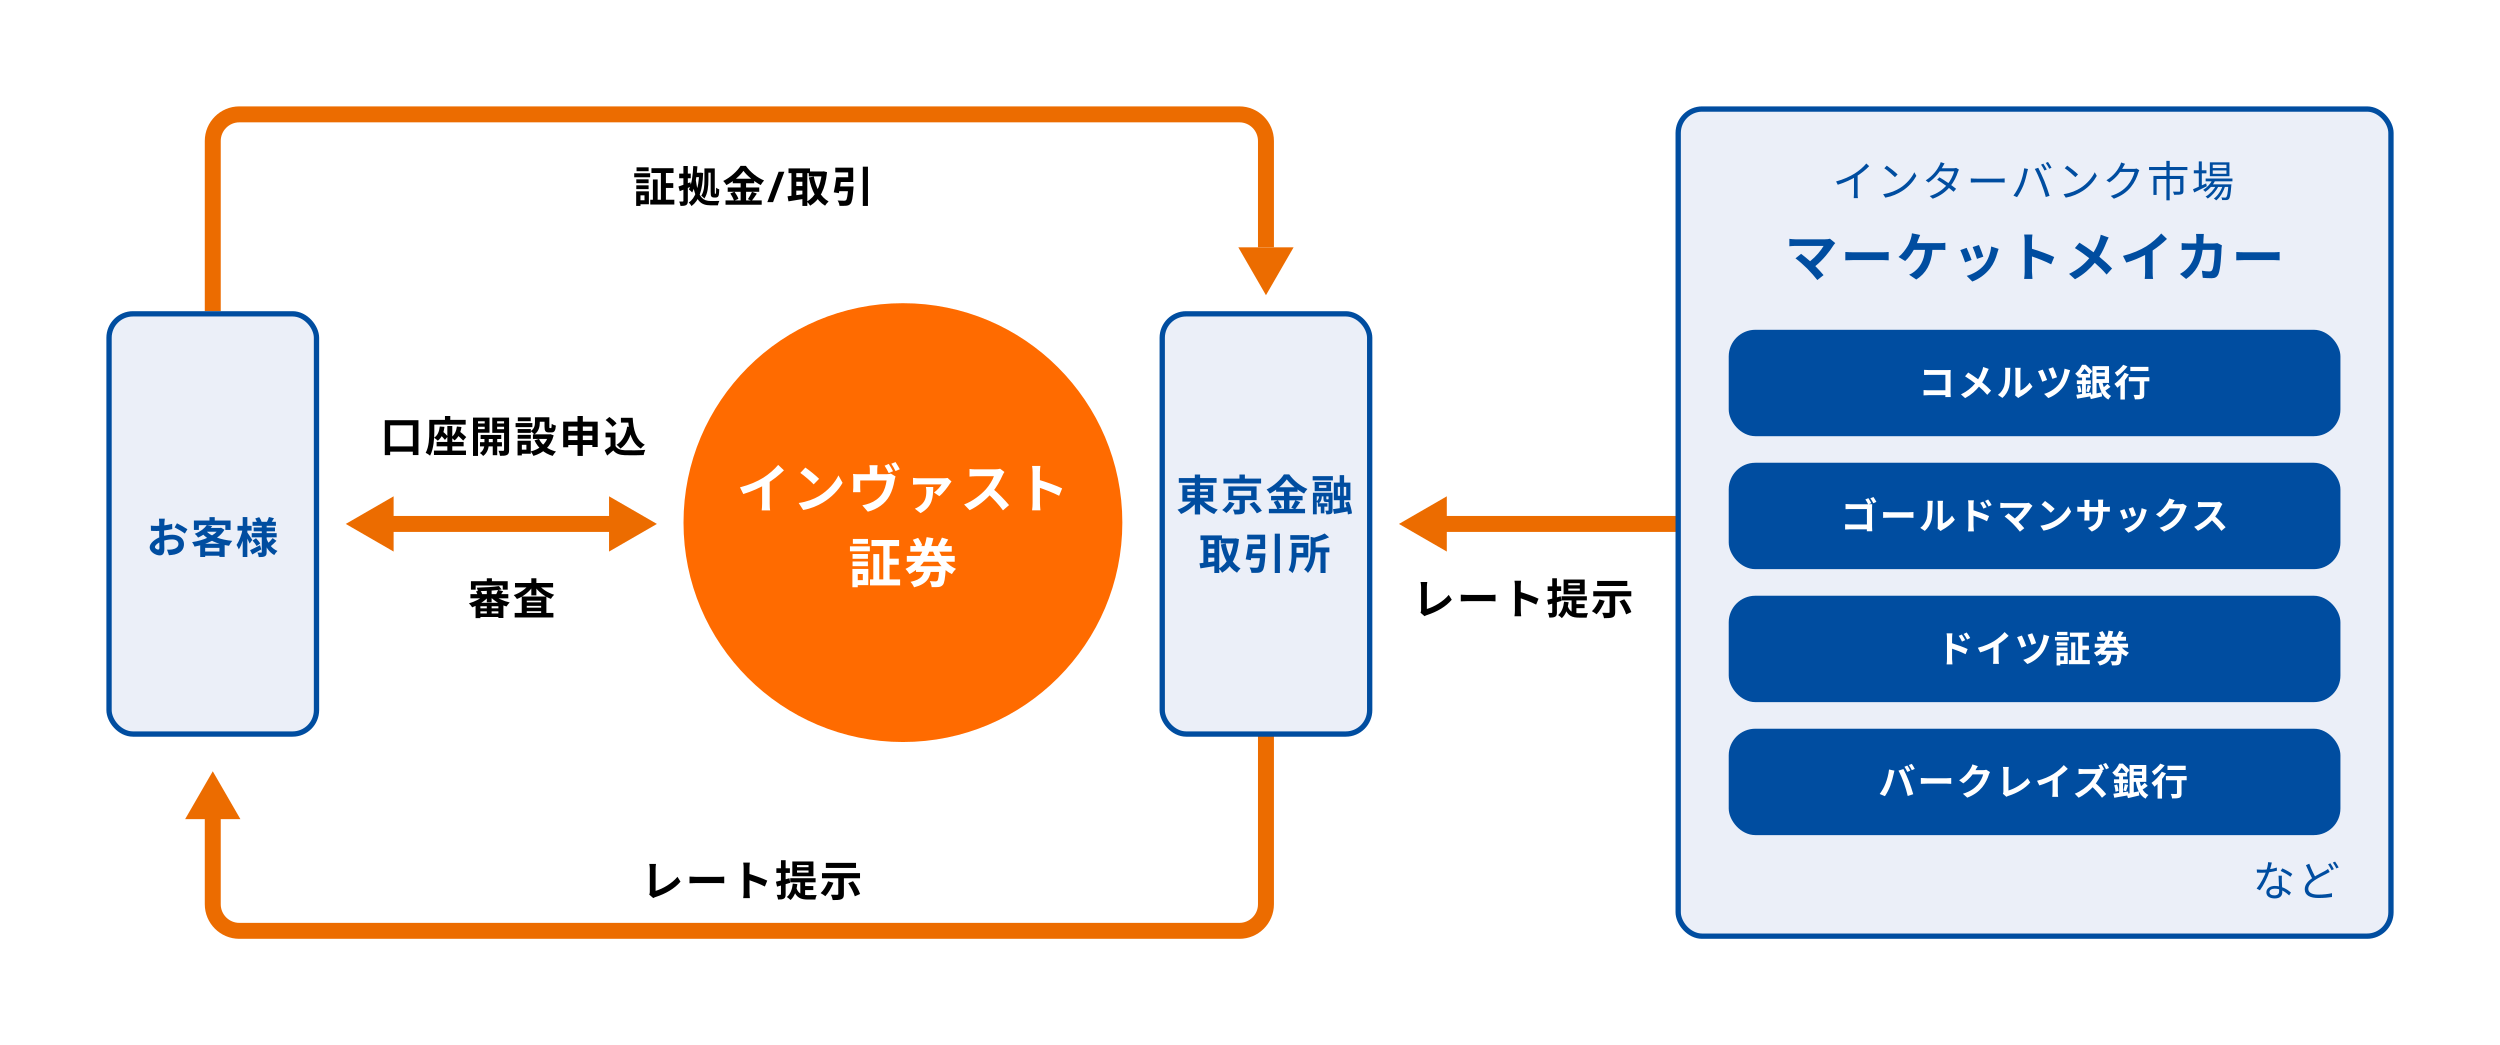 <svg width="940" height="393" viewBox="0 0 940 393" fill="none" xmlns="http://www.w3.org/2000/svg">
<rect width="940" height="393" fill="white"/>
<path d="M476 93L476 53C476 47.477 471.523 43 466 43L90 43C84.477 43 80 47.477 80 53L80 117" stroke="#EC6C00" stroke-width="6"/>
<path d="M80 300L80 340C80 345.523 84.477 350 90 350L466 350C471.523 350 476 345.523 476 340L476 276" stroke="#EC6C00" stroke-width="6"/>
<path d="M543 197H633.5" stroke="#EC6C00" stroke-width="6"/>
<path d="M143 197H233.5" stroke="#EC6C00" stroke-width="6"/>
<path d="M534.12 230.376L535.624 231.688C536.008 231.432 536.36 231.32 536.568 231.256C540.344 230.024 543.672 228.104 545.864 225.496L544.728 223.672C542.68 226.184 539.112 228.232 536.504 228.968C536.504 227.752 536.504 222.424 536.504 220.648C536.504 220.04 536.568 219.448 536.648 218.84H534.136C534.232 219.288 534.328 220.056 534.328 220.648C534.328 222.44 534.328 228.12 534.328 229.336C534.328 229.704 534.296 229.976 534.12 230.376ZM549.256 223.592V226.12C549.864 226.072 550.936 226.024 551.832 226.024C553.72 226.024 558.984 226.024 560.44 226.024C561.112 226.024 561.928 226.104 562.312 226.12V223.592C561.88 223.624 561.176 223.704 560.424 223.704C559 223.704 553.72 223.704 551.832 223.704C551 223.704 549.848 223.64 549.256 223.592ZM569.608 229.48C569.608 230.104 569.56 231.08 569.448 231.704H571.96C571.88 231.048 571.816 229.928 571.816 229.48C571.816 228.296 571.8 222.04 571.8 220.28C571.8 219.608 571.88 218.92 571.944 218.344H569.448C569.56 218.92 569.608 219.704 569.608 220.28C569.608 221.624 569.608 228.248 569.608 229.48ZM571.336 222.488V224.792C573.08 225.368 575.768 226.392 577.592 227.336L578.488 225.112C576.92 224.344 573.464 223.08 571.336 222.488ZM589.672 221.304H594.008V222.088H589.672V221.304ZM589.672 219.272H594.008V220.072H589.672V219.272ZM587.912 217.912V223.464H595.848V217.912H587.912ZM587.128 224.2V225.752H596.664V224.2H587.128ZM590.92 225.048V230.776L592.728 231.56V225.048H590.92ZM589.448 227.88L588.296 228.264C589.32 231.656 591.176 232.232 593.768 232.232H596.568C596.632 231.736 596.856 230.936 597.096 230.536C596.392 230.568 594.392 230.568 593.848 230.568C591.88 230.568 590.248 230.264 589.448 227.88ZM592.232 227.16V228.664H595.8V227.16H592.232ZM588.088 226.232C587.848 228.424 587.176 230.2 585.848 231.272C586.248 231.528 586.968 232.104 587.256 232.408C588.664 231.112 589.48 229.048 589.816 226.44L588.088 226.232ZM581.752 225.528L582.168 227.384C583.608 226.984 585.416 226.456 587.096 225.944L586.84 224.216C585 224.728 583.064 225.256 581.752 225.528ZM581.912 220.456V222.216H587V220.456H581.912ZM583.64 217.432V230.184C583.64 230.408 583.576 230.472 583.384 230.472C583.192 230.472 582.632 230.472 582.056 230.456C582.28 230.968 582.504 231.752 582.552 232.232C583.576 232.232 584.28 232.168 584.76 231.864C585.256 231.576 585.4 231.08 585.4 230.2V217.432H583.64ZM605.192 223.368V230.136C605.192 230.376 605.096 230.44 604.792 230.44C604.488 230.456 603.352 230.456 602.44 230.408C602.728 230.984 603.032 231.848 603.112 232.44C604.52 232.44 605.576 232.408 606.328 232.12C607.064 231.8 607.304 231.256 607.304 230.184V223.368H605.192ZM601.352 225.384C600.76 227.048 599.704 228.76 598.552 229.816C599.048 230.072 599.928 230.616 600.328 230.968C601.464 229.752 602.648 227.816 603.368 225.912L601.352 225.384ZM608.936 226.072C609.96 227.624 611.048 229.688 611.416 231.016L613.4 230.136C612.968 228.776 611.8 226.808 610.744 225.32L608.936 226.072ZM600.52 218.44V220.344H611.864V218.44H600.52ZM599.064 222.296V224.216H613.368V222.296H599.064Z" fill="black"/>
<path d="M244.12 336.376L245.624 337.688C246.008 337.432 246.36 337.32 246.568 337.256C250.344 336.024 253.672 334.104 255.864 331.496L254.728 329.672C252.68 332.184 249.112 334.232 246.504 334.968C246.504 333.752 246.504 328.424 246.504 326.648C246.504 326.04 246.568 325.448 246.648 324.84H244.136C244.232 325.288 244.328 326.056 244.328 326.648C244.328 328.44 244.328 334.12 244.328 335.336C244.328 335.704 244.296 335.976 244.12 336.376ZM259.256 329.592V332.12C259.864 332.072 260.936 332.024 261.832 332.024C263.72 332.024 268.984 332.024 270.44 332.024C271.112 332.024 271.928 332.104 272.312 332.12V329.592C271.88 329.624 271.176 329.704 270.424 329.704C269 329.704 263.72 329.704 261.832 329.704C261 329.704 259.848 329.64 259.256 329.592ZM279.608 335.48C279.608 336.104 279.56 337.08 279.448 337.704H281.96C281.88 337.048 281.816 335.928 281.816 335.48C281.816 334.296 281.8 328.04 281.8 326.28C281.8 325.608 281.88 324.92 281.944 324.344H279.448C279.56 324.92 279.608 325.704 279.608 326.28C279.608 327.624 279.608 334.248 279.608 335.48ZM281.336 328.488V330.792C283.08 331.368 285.768 332.392 287.592 333.336L288.488 331.112C286.92 330.344 283.464 329.08 281.336 328.488ZM299.672 327.304H304.008V328.088H299.672V327.304ZM299.672 325.272H304.008V326.072H299.672V325.272ZM297.912 323.912V329.464H305.848V323.912H297.912ZM297.128 330.2V331.752H306.664V330.2H297.128ZM300.92 331.048V336.776L302.728 337.56V331.048H300.92ZM299.448 333.88L298.296 334.264C299.32 337.656 301.176 338.232 303.768 338.232H306.568C306.632 337.736 306.856 336.936 307.096 336.536C306.392 336.568 304.392 336.568 303.848 336.568C301.88 336.568 300.248 336.264 299.448 333.88ZM302.232 333.16V334.664H305.8V333.16H302.232ZM298.088 332.232C297.848 334.424 297.176 336.2 295.848 337.272C296.248 337.528 296.968 338.104 297.256 338.408C298.664 337.112 299.48 335.048 299.816 332.44L298.088 332.232ZM291.752 331.528L292.168 333.384C293.608 332.984 295.416 332.456 297.096 331.944L296.84 330.216C295 330.728 293.064 331.256 291.752 331.528ZM291.912 326.456V328.216H297V326.456H291.912ZM293.64 323.432V336.184C293.64 336.408 293.576 336.472 293.384 336.472C293.192 336.472 292.632 336.472 292.056 336.456C292.28 336.968 292.504 337.752 292.552 338.232C293.576 338.232 294.28 338.168 294.76 337.864C295.256 337.576 295.4 337.08 295.4 336.2V323.432H293.64ZM315.192 329.368V336.136C315.192 336.376 315.096 336.44 314.792 336.44C314.488 336.456 313.352 336.456 312.44 336.408C312.728 336.984 313.032 337.848 313.112 338.44C314.52 338.44 315.576 338.408 316.328 338.12C317.064 337.8 317.304 337.256 317.304 336.184V329.368H315.192ZM311.352 331.384C310.76 333.048 309.704 334.76 308.552 335.816C309.048 336.072 309.928 336.616 310.328 336.968C311.464 335.752 312.648 333.816 313.368 331.912L311.352 331.384ZM318.936 332.072C319.96 333.624 321.048 335.688 321.416 337.016L323.4 336.136C322.968 334.776 321.8 332.808 320.744 331.32L318.936 332.072ZM310.52 324.44V326.344H321.864V324.44H310.52ZM309.064 328.296V330.216H323.368V328.296H309.064Z" fill="black"/>
<path d="M244.944 63.232V65.056H253.248V63.232H244.944ZM244.496 75.088V76.896H253.552V75.088H244.496ZM249.6 68.848V70.672H253.152V68.848H249.6ZM248.496 63.984V76.144H250.384V63.984H248.496ZM245.488 67.472V75.904H247.28V67.472H245.488ZM239.248 67.44V68.88H243.872V67.44H239.248ZM239.344 62.912V64.368H243.888V62.912H239.344ZM239.248 69.68V71.12H243.872V69.68H239.248ZM238.464 65.136V66.64H244.448V65.136H238.464ZM240.128 71.936V73.456H242.336V75.296H240.128V76.8H243.984V71.936H240.128ZM239.2 71.936V77.44H240.816V71.936H239.2ZM265.936 63.328V64.928H267.648V63.328H265.936ZM261.184 64.944V66.592H263.472V64.944H261.184ZM260.672 62.416C260.496 65.84 260.128 69.168 259.04 71.248C259.392 71.504 260.016 72.08 260.272 72.368C261.488 69.984 261.984 66.368 262.224 62.544L260.672 62.416ZM264.864 63.328V67.824C264.864 69.616 264.768 71.952 263.68 73.6C264 73.776 264.608 74.336 264.848 74.64C266.128 72.8 266.352 69.888 266.352 67.824V63.328H264.864ZM261.632 67.696L260.352 68C261.296 75.712 263.616 77.2 267.152 77.2H269.92C270.016 76.736 270.24 75.952 270.48 75.552C269.856 75.584 267.792 75.584 267.264 75.584C264.448 75.568 262.448 74.352 261.632 67.696ZM262.88 64.944V65.248C262.672 70.816 261.44 74.576 258.976 76.128C259.328 76.448 259.776 77.056 260.016 77.472C262.864 75.392 264.144 71.648 264.384 65.04L263.424 64.912L263.152 64.944H262.88ZM267.216 63.328V72.096C267.216 73.328 267.28 73.648 267.52 73.92C267.76 74.176 268.112 74.272 268.432 74.272C268.624 74.272 268.864 74.272 269.088 74.272C269.36 74.272 269.648 74.224 269.856 74.048C270.048 73.888 270.192 73.648 270.272 73.28C270.352 72.912 270.4 71.952 270.432 71.2C270.032 71.072 269.552 70.832 269.264 70.576C269.264 71.392 269.248 72.032 269.232 72.336C269.2 72.608 269.168 72.736 269.152 72.8C269.104 72.864 269.056 72.88 269.008 72.88C268.976 72.88 268.928 72.88 268.896 72.88C268.848 72.88 268.8 72.864 268.784 72.8C268.752 72.736 268.752 72.496 268.752 72.112V63.328H267.216ZM255.104 70.144L255.568 71.888C256.864 71.376 258.448 70.752 259.904 70.144L259.552 68.528C257.92 69.136 256.24 69.776 255.104 70.144ZM255.376 65.264V67.024H259.728V65.264H255.376ZM256.96 62.416V75.504C256.96 75.712 256.896 75.776 256.704 75.776C256.528 75.792 255.952 75.792 255.392 75.776C255.6 76.256 255.808 76.992 255.872 77.44C256.864 77.44 257.536 77.376 258 77.104C258.464 76.816 258.624 76.352 258.624 75.52V62.416H256.96ZM279.536 64.24C280.912 66.128 283.584 68.288 286.032 69.584C286.384 68.992 286.832 68.336 287.296 67.856C284.752 66.816 282.176 64.8 280.448 62.368H278.448C277.264 64.304 274.688 66.704 271.936 68.048C272.352 68.448 272.896 69.152 273.136 69.6C275.76 68.208 278.208 66.112 279.536 64.24ZM275.52 67.216V68.896H283.584V67.216H275.52ZM273.616 70.48V72.128H285.472V70.48H273.616ZM272.8 75.344V76.992H286.4V75.344H272.8ZM278.48 67.888V76.16H280.528V67.888H278.48ZM274.608 72.736C275.184 73.584 275.776 74.752 275.984 75.488L277.648 74.768C277.408 74.016 276.768 72.912 276.16 72.096L274.608 72.736ZM282.752 72.112C282.4 72.976 281.728 74.144 281.216 74.896L282.656 75.488C283.216 74.816 283.92 73.776 284.576 72.8L282.752 72.112ZM294.928 64.576L290.672 76H288.512L292.768 64.576H294.928ZM304.113 64.464V66.336H309.569V64.464H304.113ZM296.481 63.312V65.088H304.561V63.312H296.481ZM298.593 66.624V68.336H302.449V66.624H298.593ZM298.593 69.952V71.664H302.449V69.952H298.593ZM309.041 64.464V64.88C308.513 70.16 306.545 74.096 303.361 75.76C303.793 76.128 304.337 76.848 304.625 77.344C308.241 75.136 310.337 71.2 310.961 64.72L309.713 64.416L309.377 64.464H309.041ZM305.985 66.384L304.145 66.736C305.153 71.568 306.865 75.312 310.225 77.344C310.529 76.848 311.121 76.112 311.553 75.744C308.481 74.08 306.769 70.544 305.985 66.384ZM297.585 64.048V74.512H299.409V64.048H297.585ZM301.697 64.048V77.44H303.553V64.048H301.697ZM296.113 73.808L296.465 75.712C298.145 75.456 300.369 75.104 302.449 74.736L302.337 72.992C300.081 73.312 297.697 73.632 296.113 73.808ZM318.945 70.112L318.929 70.384C318.737 73.536 318.481 74.944 318.081 75.28C317.873 75.44 317.681 75.472 317.361 75.472C316.929 75.472 315.905 75.456 314.929 75.376C315.313 75.92 315.601 76.768 315.649 77.392C316.641 77.408 317.617 77.424 318.161 77.36C318.865 77.28 319.313 77.136 319.761 76.64C320.337 76.016 320.625 74.464 320.881 70.928C320.913 70.672 320.929 70.112 320.929 70.112H318.945ZM314.449 66.64C314.241 68.496 313.841 70.816 313.489 72.32L315.409 72.624C315.745 71.072 316.129 68.64 316.417 66.64H314.449ZM324.417 62.656V77.44H326.353V62.656H324.417ZM314.865 70.112L314.625 71.888H319.505V70.112H314.865ZM315.121 66.64V68.432H320.801V63.04H314.065V64.816H318.913V66.64H315.121Z" fill="black"/>
<path d="M144.68 157.984V171.12H146.696V159.936H155.224V171.104H157.336V157.984H144.68ZM145.64 167.84V169.824H156.536V167.84H145.64ZM168.2 160.176V170.24H170.056V160.176H168.2ZM164.168 166.176V167.824H174.328V166.176H164.168ZM163.16 169.424V171.072H175.208V169.424H163.16ZM165.352 160.368C165.16 162.24 164.552 163.712 163.224 164.592C163.608 164.832 164.344 165.408 164.616 165.712C166.056 164.592 166.84 162.848 167.112 160.496L165.352 160.368ZM165.128 163.088C165.88 163.776 166.856 164.768 167.304 165.392L168.376 164.096C167.912 163.504 166.904 162.576 166.152 161.952L165.128 163.088ZM171.8 160.368C171.56 162.16 170.888 163.6 169.592 164.464C169.976 164.72 170.664 165.296 170.92 165.6C172.328 164.496 173.176 162.784 173.512 160.56L171.8 160.368ZM171.352 163.072C172.28 163.856 173.56 164.976 174.168 165.664L175.304 164.336C174.664 163.68 173.336 162.624 172.424 161.904L171.352 163.072ZM167.304 156.416V159.232H169.304V156.416H167.304ZM162.44 157.872V159.648H175.096V157.872H162.44ZM161.416 157.872V162.24C161.416 164.592 161.32 167.952 160.056 170.256C160.52 170.448 161.352 170.992 161.704 171.328C163.064 168.8 163.304 164.832 163.304 162.256V157.872H161.416ZM180.712 163.536V165.056H188.472V163.536H180.712ZM180.472 166.272V167.84H188.728V166.272H180.472ZM185.272 164.016V171.152H186.952V164.016H185.272ZM182.152 164.08V167.136C182.152 167.952 181.8 169.504 180.44 170.336C180.84 170.592 181.416 171.104 181.672 171.44C183.352 170.288 183.784 168.176 183.784 167.152V164.08H182.152ZM178.808 159.216V160.464H182.84V159.216H178.808ZM186.232 159.216V160.464H190.28V159.216H186.232ZM189.528 157.024V169.184C189.528 169.424 189.448 169.52 189.192 169.52C188.952 169.52 188.152 169.52 187.448 169.488C187.704 169.984 187.96 170.88 188.008 171.392C189.24 171.408 190.072 171.36 190.664 171.04C191.24 170.72 191.416 170.176 191.416 169.216V157.024H189.528ZM178.984 157.024V158.4H182.248V161.344H178.984V162.72H184.056V157.024H178.984ZM190.504 157.024H185.096V162.752H190.504V161.376H186.92V158.4H190.504V157.024ZM177.848 157.024V171.44H179.736V157.024H177.848ZM201.144 156.88V158.784C201.144 159.872 200.984 161.152 199.528 162.112C199.912 162.352 200.68 162.992 200.952 163.344C202.632 162.192 202.968 160.336 202.968 158.832V156.88H201.144ZM204.744 156.88V160.496C204.744 162.096 205.128 162.592 206.408 162.592C206.664 162.592 207.096 162.592 207.352 162.592C208.408 162.592 208.856 162.032 209.016 160.032C208.536 159.92 207.784 159.632 207.448 159.36C207.416 160.752 207.352 160.96 207.16 160.96C207.064 160.96 206.824 160.96 206.744 160.96C206.568 160.96 206.552 160.912 206.552 160.464V156.88H204.744ZM202.664 165.04L200.968 165.584C202.344 168.448 204.6 170.48 207.8 171.424C208.056 170.944 208.616 170.16 209.048 169.776C206.04 169.04 203.752 167.312 202.664 165.04ZM206.248 163.312V163.6C205.416 166.848 202.872 168.928 199.544 169.744C199.896 170.144 200.376 170.944 200.568 171.424C204.312 170.288 207.08 167.984 208.184 163.696L206.936 163.248L206.6 163.312H206.248ZM200.376 163.312V165.04H207V163.312H200.376ZM201.88 156.88V158.56H205.72V156.88H201.88ZM194.648 161.328V162.768H199.592V161.328H194.648ZM194.696 156.912V158.368H199.56V156.912H194.696ZM194.648 163.504V164.96H199.592V163.504H194.648ZM193.864 159.072V160.592H200.168V159.072H193.864ZM195.528 165.728V167.248H197.928V169.072H195.528V170.592H199.576V165.728H195.528ZM194.6 165.728V171.232H196.216V165.728H194.6ZM211.752 158.544V168.16H213.656V160.384H222.728V168.064H224.728V158.544H211.752ZM213 162.016V163.776H223.672V162.016H213ZM213 165.472V167.312H223.704V165.472H213ZM217.144 156.416V171.44H219.144V156.416H217.144ZM233.464 157.088V158.896H236.84V157.088H233.464ZM235.88 157.088V157.936H236.184C236.472 162.592 237.528 166.624 240.936 168.656C241.288 168.208 241.992 167.504 242.44 167.2C239.096 165.504 238.136 161.648 237.896 157.088H235.88ZM235.816 160.416C235.304 163.504 234.072 165.888 231.832 167.232C232.264 167.552 233.016 168.304 233.304 168.672C235.672 167.024 237.096 164.304 237.8 160.704L235.816 160.416ZM231.432 162.656H227.688V164.432H229.56V168.544H231.432V162.656ZM231.432 167.712H229.672C228.936 168.288 228.072 168.848 227.352 169.296L228.296 171.296C229.16 170.592 229.88 169.984 230.584 169.36C231.624 170.608 232.952 171.072 234.92 171.152C236.84 171.232 240.072 171.2 242.008 171.104C242.088 170.528 242.408 169.6 242.616 169.152C240.456 169.328 236.824 169.376 234.952 169.296C233.288 169.232 232.072 168.768 231.432 167.712ZM227.72 157.936C228.664 158.656 229.816 159.728 230.296 160.48L231.832 159.216C231.272 158.464 230.104 157.456 229.144 156.784L227.72 157.936Z" fill="black"/>
<path d="M183.04 221.528V226.488H184.848V221.528H183.04ZM183.04 227.384V231.4H184.848V227.384H183.04ZM178.816 226.648V232.408H180.624V227.96H187.392V232.36H189.28V226.648H178.816ZM176.88 223.4V224.968H191.12V223.4H176.88ZM179.888 228.728V229.864H188.256V228.728H179.888ZM179.888 230.664V231.992H188.256V230.664H179.888ZM187.616 220.36C185.568 220.696 182.176 220.904 179.28 220.968C179.44 221.32 179.616 221.896 179.664 222.264C182.592 222.248 186.128 222.04 188.608 221.656L187.616 220.36ZM182.16 223.72C180.912 225.016 178.496 226.248 176.32 226.856C176.72 227.224 177.28 227.912 177.536 228.36C179.744 227.576 182.192 226.056 183.632 224.408L182.16 223.72ZM185.664 223.672L184.288 224.28C185.744 225.928 188.16 227.352 190.448 228.04C190.72 227.576 191.248 226.888 191.648 226.52C189.344 226.024 186.912 224.92 185.664 223.672ZM178.992 222.344C179.28 222.824 179.536 223.496 179.616 223.928L181.344 223.544C181.248 223.096 180.96 222.472 180.64 222.024L178.992 222.344ZM187.248 221.816C187.088 222.328 186.768 223.064 186.496 223.576L188 224.04C188.336 223.592 188.752 222.968 189.2 222.296L187.248 221.816ZM183.04 217.432V219.624H184.96V217.432H183.04ZM177.072 218.52V221.704H178.848V220.136H189.024V221.704H190.896V218.52H177.072ZM193.52 230.472V232.168H208.08V230.472H193.52ZM197.104 226.488V227.816H204.448V226.488H197.104ZM197.104 228.472V229.8H204.448V228.472H197.104ZM196.176 224.296V231.464H198.064V225.848H203.472V231.4H205.44V224.296H196.176ZM193.632 219.208V220.856H207.968V219.208H193.632ZM199.776 217.416V223.864H201.68V217.416H199.776ZM198.896 219.736C197.744 221.432 195.472 223 193.168 223.752C193.568 224.104 194.096 224.792 194.368 225.224C196.8 224.296 199.088 222.472 200.464 220.344L198.896 219.736ZM202.48 219.752L200.96 220.344C202.352 222.456 204.672 224.264 207.136 225.176C207.408 224.696 207.952 223.976 208.368 223.624C205.984 222.92 203.664 221.416 202.48 219.752Z" fill="black"/>
<rect x="41" y="118" width="78" height="158" rx="9" fill="#EBEFF8" stroke="#004DA0" stroke-width="2"/>
<path d="M61.976 195.008H59.768C59.816 195.296 59.864 196.096 59.864 196.416C59.864 197.152 59.848 199.136 59.848 200.96C59.848 202.896 59.928 205.12 59.928 205.952C59.928 206.512 59.72 206.64 59.432 206.64C59.016 206.64 58.264 206.208 58.264 205.696C58.264 205.008 59.288 204.144 60.728 203.6C61.976 203.104 63.384 202.816 64.744 202.816C66.136 202.816 67.096 203.44 67.096 204.544C67.096 205.696 66.056 206.352 64.76 206.576C64.216 206.688 63.512 206.688 62.808 206.688L63.528 208.768C64.184 208.704 64.904 208.656 65.64 208.496C68.184 207.872 69.176 206.448 69.176 204.544C69.176 202.336 67.224 201.056 64.76 201.056C63.544 201.056 61.928 201.312 60.504 201.824C58.28 202.608 56.28 204.24 56.28 205.792C56.28 207.488 58.488 208.832 60.04 208.832C61.096 208.832 61.8 208.288 61.8 206.32C61.8 205.392 61.704 202.624 61.704 200.88C61.704 199.392 61.752 197.664 61.832 196.4C61.848 196 61.912 195.312 61.976 195.008ZM66.536 196.752L65.656 198.304C66.648 198.784 68.728 199.984 69.496 200.624L70.472 198.992C69.608 198.384 67.752 197.344 66.536 196.752ZM56.712 197.632L56.76 199.568C57.304 199.632 57.928 199.648 58.984 199.648C60.392 199.648 62.968 199.36 64.776 198.944L64.728 196.96C63.08 197.44 60.584 197.744 58.92 197.744C58.344 197.744 57.656 197.744 56.712 197.632ZM77.752 197.424C76.952 198.624 75.48 199.84 73.224 200.704C73.64 201.008 74.232 201.68 74.488 202.128C76.952 200.992 78.584 199.552 79.8 197.824L77.752 197.424ZM78.2 198.496L76.888 199.936H82.984V198.496H78.2ZM82.408 198.496V198.768C80.808 201.456 76.52 203.184 72.232 203.84C72.568 204.256 72.968 205.04 73.144 205.536C77.752 204.64 82.28 202.72 84.392 199.184L83.096 198.416L82.776 198.496H82.408ZM77.432 199.584L75.768 200.32C78.056 203.04 81.704 204.608 86.104 205.216C86.376 204.672 86.904 203.808 87.336 203.36C83.016 202.944 79.288 201.664 77.432 199.584ZM75.272 204.432V209.44H77.144V206H82.504V209.408H84.472V204.432H75.272ZM76.216 207.376V208.944H83.464V207.376H76.216ZM78.76 194.432V196.704H80.744V194.432H78.76ZM72.904 195.728V199.264H74.776V197.456H84.728V199.264H86.696V195.728H72.904ZM94.952 196.192V197.712H103.736V196.192H94.952ZM95.384 198.336V199.776H103.4V198.336H95.384ZM94.648 200.464V202.032H104.024V200.464H94.648ZM101.112 194.384C100.952 194.944 100.616 195.744 100.328 196.304L101.832 196.736C102.152 196.272 102.584 195.568 103.016 194.848L101.112 194.384ZM95.976 194.944C96.312 195.52 96.664 196.304 96.792 196.8L98.392 196.224C98.248 195.728 97.848 194.992 97.48 194.448L95.976 194.944ZM102.504 202.336C102.008 203.008 101.144 203.92 100.52 204.448L101.752 205.392C102.392 204.88 103.24 204.096 103.944 203.36L102.504 202.336ZM94.952 203.248C95.528 203.872 96.2 204.736 96.488 205.312L97.864 204.352C97.544 203.792 96.84 202.976 96.264 202.384L94.952 203.248ZM94.024 206.864L94.856 208.48C95.88 207.92 97.144 207.216 98.264 206.56L97.768 205.008C96.392 205.712 94.984 206.432 94.024 206.864ZM98.424 197.216V207.536C98.424 207.712 98.36 207.792 98.168 207.792C97.976 207.792 97.352 207.792 96.808 207.776C97.032 208.224 97.256 208.976 97.304 209.472C98.312 209.472 99.08 209.44 99.608 209.152C100.12 208.864 100.264 208.4 100.264 207.536V197.216H98.424ZM100.168 202.336L98.92 202.624C99.672 205.312 101.032 207.552 103.112 208.704C103.384 208.208 103.944 207.504 104.328 207.152C102.28 206.32 100.872 204.48 100.168 202.336ZM89.304 197.728V199.504H94.6V197.728H89.304ZM91.256 194.416V209.44H93V194.416H91.256ZM91.224 198.944C90.856 200.976 89.96 203.488 88.936 204.88C89.208 205.328 89.624 206.064 89.784 206.576C90.92 204.928 91.832 201.84 92.296 199.312L91.224 198.944ZM92.92 200.112L92.12 200.88C92.552 201.632 93.512 203.456 93.864 204.384L94.856 203.008C94.584 202.56 93.272 200.544 92.92 200.112Z" fill="#004DA0"/>
<rect x="437" y="118" width="78" height="158" rx="9" fill="#EBEFF8" stroke="#004DA0" stroke-width="2"/>
<path d="M443.228 179.744V181.536H457.436V179.744H443.228ZM449.244 178.416V193.44H451.244V178.416H449.244ZM448.764 187.552C447.516 189.232 445.084 190.832 442.748 191.648C443.18 192.032 443.788 192.784 444.076 193.264C446.492 192.24 448.908 190.352 450.38 188.24L448.764 187.552ZM451.788 187.616L450.22 188.304C451.708 190.384 454.14 192.288 456.524 193.296C456.828 192.768 457.436 192.016 457.884 191.616C455.548 190.832 453.068 189.248 451.788 187.616ZM446.444 186.176H454.188V187.152H446.444V186.176ZM446.444 183.888H454.188V184.848H446.444V183.888ZM444.572 182.448V188.592H456.156V182.448H444.572ZM460.012 179.952V181.792H474.172V179.952H460.012ZM466.028 178.416V180.864H468.076V178.416H466.028ZM463.74 184.544H470.428V186.4H463.74V184.544ZM461.836 182.896V188.048H472.476V182.896H461.836ZM469.804 189.504C470.812 190.576 472.044 192.08 472.572 193.024L474.476 192.064C473.852 191.104 472.556 189.664 471.564 188.656L469.804 189.504ZM466.06 187.392V191.376C466.06 191.584 465.98 191.632 465.708 191.632C465.452 191.648 464.428 191.648 463.612 191.616C463.868 192.128 464.14 192.896 464.22 193.44C465.516 193.44 466.476 193.424 467.164 193.168C467.884 192.896 468.076 192.4 468.076 191.44V187.392H466.06ZM462.268 188.672C461.724 189.696 460.62 190.976 459.548 191.76C459.996 192.016 460.684 192.512 461.1 192.88C462.236 191.984 463.42 190.576 464.22 189.296L462.268 188.672ZM483.836 180.24C485.212 182.128 487.884 184.288 490.332 185.584C490.684 184.992 491.132 184.336 491.596 183.856C489.052 182.816 486.476 180.8 484.748 178.368H482.748C481.564 180.304 478.988 182.704 476.236 184.048C476.652 184.448 477.196 185.152 477.436 185.6C480.06 184.208 482.508 182.112 483.836 180.24ZM479.82 183.216V184.896H487.884V183.216H479.82ZM477.916 186.48V188.128H489.772V186.48H477.916ZM477.1 191.344V192.992H490.7V191.344H477.1ZM482.78 183.888V192.16H484.828V183.888H482.78ZM478.908 188.736C479.484 189.584 480.076 190.752 480.284 191.488L481.948 190.768C481.708 190.016 481.068 188.912 480.46 188.096L478.908 188.736ZM487.052 188.112C486.7 188.976 486.028 190.144 485.516 190.896L486.956 191.488C487.516 190.816 488.22 189.776 488.876 188.8L487.052 188.112ZM503.724 178.656V182.768H505.388V178.656H503.724ZM496.62 189.616V193.024H497.964V189.616H496.62ZM501.196 191.456L501.596 193.248C503.196 192.96 505.228 192.592 507.164 192.208L507.036 190.576C504.908 190.928 502.684 191.264 501.196 191.456ZM505.772 188.976C506.3 190.416 506.748 192.288 506.812 193.44L508.348 193.04C508.252 191.872 507.756 190.048 507.196 188.64L505.772 188.976ZM503.02 183.072H506.172V186.416H503.02V183.072ZM501.516 181.456V188.064H507.756V181.456H501.516ZM495.932 182.448H498.732V183.44H495.932V182.448ZM494.316 181.2V184.688H500.476V181.2H494.316ZM493.564 179.024V180.624H501.164V179.024H493.564ZM495.516 189.232V190.496H499.116V189.232H495.516ZM493.66 185.28V193.392H495.1V186.64H500.204V185.28H493.66ZM499.532 185.28V191.824C499.532 191.968 499.484 192.016 499.34 192.016C499.196 192.032 498.748 192.032 498.316 192.016C498.492 192.4 498.668 193.008 498.716 193.424C499.516 193.424 500.076 193.392 500.508 193.168C500.94 192.912 501.036 192.528 501.036 191.84V185.28H499.532ZM497.612 186V187.472C497.612 188.48 497.82 188.752 498.732 188.752C498.892 188.752 499.308 188.752 499.484 188.752C500.06 188.752 500.396 188.56 500.508 187.984C500.188 187.904 499.756 187.76 499.548 187.6C499.5 187.712 499.468 187.744 499.292 187.744C499.212 187.744 498.956 187.744 498.892 187.744C498.732 187.744 498.7 187.728 498.7 187.456V186H497.612ZM503.868 182.064V187.184H503.74V191.712H505.404V187.184H505.26V182.064H503.868ZM495.932 185.92V186.528C495.932 187.152 495.804 188.032 494.844 188.56C495.116 188.72 495.564 189.072 495.772 189.312C496.86 188.56 497.004 187.488 497.004 186.576V185.92H495.932ZM459.004 202.464V204.336H464.46V202.464H459.004ZM451.372 201.312V203.088H459.452V201.312H451.372ZM453.484 204.624V206.336H457.34V204.624H453.484ZM453.484 207.952V209.664H457.34V207.952H453.484ZM463.932 202.464V202.88C463.404 208.16 461.436 212.096 458.252 213.76C458.684 214.128 459.228 214.848 459.516 215.344C463.132 213.136 465.228 209.2 465.852 202.72L464.604 202.416L464.268 202.464H463.932ZM460.876 204.384L459.036 204.736C460.044 209.568 461.756 213.312 465.116 215.344C465.42 214.848 466.012 214.112 466.444 213.744C463.372 212.08 461.66 208.544 460.876 204.384ZM452.476 202.048V212.512H454.3V202.048H452.476ZM456.588 202.048V215.44H458.444V202.048H456.588ZM451.004 211.808L451.356 213.712C453.036 213.456 455.26 213.104 457.34 212.736L457.228 210.992C454.972 211.312 452.588 211.632 451.004 211.808ZM473.836 208.112L473.82 208.384C473.628 211.536 473.372 212.944 472.972 213.28C472.764 213.44 472.572 213.472 472.252 213.472C471.82 213.472 470.796 213.456 469.82 213.376C470.204 213.92 470.492 214.768 470.54 215.392C471.532 215.408 472.508 215.424 473.052 215.36C473.756 215.28 474.204 215.136 474.652 214.64C475.228 214.016 475.516 212.464 475.772 208.928C475.804 208.672 475.82 208.112 475.82 208.112H473.836ZM469.34 204.64C469.132 206.496 468.732 208.816 468.38 210.32L470.3 210.624C470.636 209.072 471.02 206.64 471.308 204.64H469.34ZM479.308 200.656V215.44H481.244V200.656H479.308ZM469.756 208.112L469.516 209.888H474.396V208.112H469.756ZM470.012 204.64V206.432H475.692V201.04H468.956V202.816H473.804V204.64H470.012ZM485.148 201.2V202.944H492.252V201.2H485.148ZM493.564 205.84V207.68H499.852V205.84H493.564ZM496.508 207.136V215.456H498.412V207.136H496.508ZM492.796 201.84V206.288C492.796 208.672 492.588 211.856 490.348 214.128C490.796 214.352 491.516 215.008 491.772 215.424C494.316 212.848 494.684 208.896 494.684 206.304V202.672C494.972 202.624 495.084 202.544 495.1 202.384L492.796 201.84ZM485.66 204.144V208.224C485.66 210.08 485.564 212.592 484.508 214.32C484.908 214.528 485.708 215.136 486.012 215.472C487.26 213.504 487.484 210.4 487.484 208.24V204.144H485.66ZM498.06 200.576C496.908 201.264 494.956 201.968 493.164 202.416C493.404 202.816 493.708 203.52 493.82 203.952C495.772 203.52 498.028 202.864 499.74 202.016L498.06 200.576ZM486.716 204.144V205.872H490.06V207.904H486.716V209.616H491.916V204.144H486.716Z" fill="#004DA0"/>
<rect x="631" y="41" width="268" height="311" rx="9" fill="#EBEFF8" stroke="#004DA0" stroke-width="2"/>
<path d="M848.536 326.92L848.632 328.12C849.224 328.136 849.912 328.152 850.504 328.152C852.456 328.168 854.552 327.816 856.12 327.384L856.088 326.2C854.248 326.808 852.232 327.016 850.504 327.016C849.816 327.016 849.128 326.984 848.536 326.92ZM854.216 324.312L852.808 324.168C852.76 325.288 852.408 326.696 852.056 327.704C851.4 329.592 849.912 332.44 848.488 334.104L849.72 334.744C851.048 332.952 852.52 330.04 853.288 327.736C853.672 326.6 854.008 325.096 854.216 324.312ZM857.992 329.256H856.728C856.792 331.016 856.968 333.88 856.968 335.096C856.968 335.96 856.52 336.664 855.192 336.664C853.944 336.664 853.32 336.152 853.32 335.416C853.32 334.68 854.12 334.136 855.304 334.136C857.656 334.136 859.496 335.56 860.728 336.68L861.4 335.592C860.088 334.456 858.024 333.112 855.336 333.112C853.544 333.112 852.152 334.04 852.152 335.512C852.152 337.112 853.576 337.816 855.336 337.816C857.32 337.816 858.136 336.776 858.136 335.496C858.136 334.44 857.992 332.008 857.96 330.968C857.944 330.392 857.944 329.912 857.992 329.256ZM861.192 329.672L861.912 328.616C861.144 328.04 859.336 327 858.168 326.504L857.528 327.464C858.584 327.96 860.328 328.936 861.192 329.672ZM875.96 327.88L875.32 326.712C874.984 327 874.632 327.208 874.168 327.48C873.128 328.056 871.256 328.936 869.624 330.024C867.752 331.272 866.584 332.632 866.584 334.36C866.584 336.76 868.76 337.656 871.768 337.656C873.768 337.656 875.624 337.48 876.824 337.272L876.84 335.832C875.592 336.152 873.448 336.376 871.704 336.376C869.176 336.376 867.912 335.544 867.912 334.216C867.912 333.016 868.808 331.96 870.296 330.984C871.864 329.944 873.64 329.112 874.728 328.552C875.192 328.312 875.592 328.104 875.96 327.88ZM868.296 324.76L867.032 325.304C867.896 327.288 868.856 329.448 869.656 330.76L870.76 330.088C870.008 328.808 869.032 326.808 868.296 324.76ZM876.232 324.6L875.368 324.968C875.816 325.576 876.344 326.552 876.664 327.208L877.528 326.808C877.208 326.152 876.632 325.192 876.232 324.6ZM877.992 323.96L877.144 324.328C877.608 324.92 878.12 325.848 878.472 326.536L879.336 326.152C879.032 325.56 878.408 324.552 877.992 323.96Z" fill="#004DA0"/>
<rect x="650" y="274" width="230" height="40" rx="10" fill="#004DA0"/>
<rect x="650" y="174" width="230" height="40" rx="10" fill="#004DA0"/>
<rect x="650" y="224" width="230" height="40" rx="10" fill="#004DA0"/>
<rect x="650" y="124" width="230" height="40" rx="10" fill="#004DA0"/>
<path d="M723.448 139.06V141.006C723.84 140.978 724.596 140.95 725.184 140.95H731.47V146.746H725.016C724.386 146.746 723.756 146.704 723.266 146.662V148.664C723.728 148.622 724.526 148.58 725.072 148.58H731.456C731.456 148.846 731.456 149.084 731.442 149.308H733.472C733.444 148.888 733.416 148.146 733.416 147.656V140.404C733.416 139.998 733.444 139.438 733.458 139.116C733.22 139.13 732.632 139.144 732.226 139.144H725.17C724.694 139.144 723.966 139.116 723.448 139.06ZM747.752 138.71L745.666 137.982C745.61 138.346 745.456 138.906 745.33 139.27C744.966 140.376 744.49 141.482 743.776 142.602C742.642 141.762 741.172 140.754 740.052 140.068L738.862 141.496C740.29 142.364 741.634 143.358 742.642 144.156C741.256 145.822 739.604 147.18 737.322 148.286L738.89 149.7C741.256 148.412 742.866 146.858 744.098 145.374C745.218 146.34 746.226 147.32 747.206 148.468L748.648 146.872C747.696 145.864 746.52 144.786 745.288 143.778C746.114 142.49 746.744 141.076 747.164 139.97C747.304 139.648 747.57 139.032 747.752 138.71ZM757.692 148.692L758.868 149.658C758.994 149.546 759.162 149.406 759.47 149.238C761.038 148.44 763.054 146.928 764.216 145.416L763.138 143.876C762.2 145.234 760.814 146.34 759.68 146.83V139.508C759.68 138.878 759.764 138.332 759.778 138.29H757.692C757.706 138.332 757.804 138.864 757.804 139.494V147.656C757.804 148.034 757.748 148.426 757.692 148.692ZM751.21 148.482L752.918 149.616C754.108 148.552 754.99 147.18 755.41 145.598C755.788 144.184 755.83 141.23 755.83 139.578C755.83 138.99 755.914 138.374 755.928 138.304H753.87C753.954 138.654 753.996 139.032 753.996 139.592C753.996 141.286 753.982 143.932 753.59 145.136C753.198 146.326 752.442 147.614 751.21 148.482ZM771.972 138.094L770.222 138.668C770.642 139.536 771.412 141.566 771.678 142.462L773.442 141.846C773.176 140.936 772.322 138.78 771.972 138.094ZM778.37 139.214L776.27 138.612C776.032 140.754 775.164 143.162 774.114 144.492C772.686 146.298 770.502 147.558 768.584 148.104L770.152 149.672C772.154 148.916 774.184 147.502 775.654 145.57C776.816 144.044 777.614 141.818 778.006 140.292C778.09 139.984 778.216 139.564 778.37 139.214ZM768.08 138.962L766.288 139.578C766.694 140.334 767.618 142.63 767.898 143.54L769.704 142.882C769.382 141.93 768.5 139.844 768.08 138.962ZM788.296 143.988H789.08C789.332 145.318 789.682 146.508 790.186 147.516C789.556 147.656 788.912 147.796 788.296 147.936V143.988ZM791.404 139.13V140.096H788.296V139.13H791.404ZM788.296 142.518V141.496H791.404V142.518H788.296ZM782.346 140.6C782.934 139.956 783.382 139.298 783.76 138.696C784.348 139.256 784.978 140.012 785.398 140.6H782.346ZM792.412 144.338C792.062 144.716 791.516 145.192 791.026 145.57C790.83 145.08 790.69 144.548 790.564 143.988H792.986V137.66H786.742V148.244L786.28 148.328L786.238 147.572C785.594 147.684 784.936 147.782 784.292 147.894V144.422H786.14V143.008H784.292V141.986H785.832V140.656L786.686 139.648C786.168 138.892 785.062 137.856 784.208 137.156H782.85C782.36 138.234 781.506 139.55 780.26 140.544C780.596 140.768 781.058 141.314 781.282 141.65L781.506 141.454V141.986H782.85V143.008H780.89V144.422H782.85V148.118C782.038 148.244 781.296 148.342 780.694 148.426L781.016 149.91C782.374 149.686 784.152 149.378 785.86 149.056L786.14 150.064C787.372 149.784 788.926 149.42 790.382 149.056L790.2 147.572C790.802 148.734 791.6 149.644 792.734 150.246C792.958 149.812 793.434 149.182 793.798 148.86C792.86 148.426 792.146 147.726 791.614 146.83C792.216 146.452 792.944 145.948 793.532 145.472L792.412 144.338ZM781.016 145.234C781.24 146.004 781.45 146.998 781.492 147.67L782.64 147.348C782.57 146.704 782.346 145.71 782.108 144.954L781.016 145.234ZM785.412 147.474C785.65 146.872 785.93 145.962 786.21 145.136L784.95 144.828C784.866 145.514 784.628 146.536 784.432 147.18L785.412 147.474ZM807.812 137.94H801.008V139.522H807.812V137.94ZM798.32 137.142C797.648 138.122 796.318 139.382 795.156 140.124C795.45 140.446 795.87 141.118 796.08 141.482C797.41 140.558 798.922 139.116 799.93 137.8L798.32 137.142ZM798.852 140.166C797.956 141.748 796.43 143.372 795.002 144.352C795.338 144.702 795.898 145.458 796.136 145.794C796.514 145.486 796.892 145.136 797.284 144.758V150.232H798.95V142.924C799.51 142.224 800.028 141.496 800.448 140.782L798.852 140.166ZM808.162 141.79H800.42V143.372H804.55V148.244C804.55 148.454 804.452 148.51 804.2 148.51C803.948 148.524 803.024 148.524 802.226 148.482C802.45 148.972 802.66 149.686 802.73 150.176C803.976 150.176 804.872 150.148 805.46 149.896C806.076 149.644 806.244 149.182 806.244 148.286V143.372H808.162V141.79Z" fill="white"/>
<path d="M702.52 187.31L701.372 187.786C701.722 188.276 702.142 189.018 702.408 189.592H695.66C695.17 189.592 694.456 189.564 693.924 189.508V191.454C694.316 191.426 695.072 191.398 695.66 191.398H701.96V197.194H695.492C694.862 197.194 694.232 197.152 693.756 197.11V199.112C694.204 199.07 695.002 199.028 695.548 199.028H701.946C701.946 199.294 701.946 199.532 701.932 199.756H703.962C703.92 199.336 703.892 198.594 703.892 198.104V190.852C703.892 190.446 703.92 189.886 703.934 189.564C703.696 189.578 703.122 189.592 702.702 189.592H702.646L703.612 189.186C703.36 188.668 702.87 187.814 702.52 187.31ZM704.41 186.862L703.248 187.338C703.64 187.842 704.06 188.64 704.368 189.214L705.53 188.71C705.264 188.22 704.76 187.366 704.41 186.862ZM708.05 192.518V194.716C708.568 194.674 709.506 194.646 710.304 194.646H717.822C718.41 194.646 719.124 194.702 719.46 194.716V192.518C719.096 192.546 718.48 192.602 717.822 192.602H710.304C709.576 192.602 708.554 192.56 708.05 192.518ZM728.504 198.692L729.68 199.658C729.806 199.546 729.974 199.406 730.282 199.238C731.85 198.44 733.866 196.928 735.028 195.416L733.95 193.876C733.012 195.234 731.626 196.34 730.492 196.83V189.508C730.492 188.878 730.576 188.332 730.59 188.29H728.504C728.518 188.332 728.616 188.864 728.616 189.494V197.656C728.616 198.034 728.56 198.426 728.504 198.692ZM722.022 198.482L723.73 199.616C724.92 198.552 725.802 197.18 726.222 195.598C726.6 194.184 726.642 191.23 726.642 189.578C726.642 188.99 726.726 188.374 726.74 188.304H724.682C724.766 188.654 724.808 189.032 724.808 189.592C724.808 191.286 724.794 193.932 724.402 195.136C724.01 196.326 723.254 197.614 722.022 198.482ZM745.71 188.584L744.534 189.074C745.052 189.802 745.36 190.362 745.766 191.244L746.984 190.698C746.662 190.068 746.102 189.172 745.71 188.584ZM747.544 187.814L746.382 188.36C746.9 189.06 747.236 189.578 747.684 190.46L748.86 189.886C748.538 189.256 747.95 188.374 747.544 187.814ZM740.124 197.866C740.124 198.412 740.068 199.266 739.984 199.812H742.182C742.112 199.238 742.042 198.258 742.042 197.866V193.904C743.554 194.408 745.654 195.22 747.11 195.99L747.894 194.044C746.606 193.414 743.904 192.42 742.042 191.86V189.816C742.042 189.228 742.112 188.612 742.168 188.122H739.984C740.082 188.626 740.124 189.312 740.124 189.816V197.866ZM764.204 190.18L762.804 189.032C762.51 189.13 762.034 189.186 761.502 189.186H753.732C753.256 189.186 752.486 189.116 752.122 189.06V191.02C752.416 190.992 753.172 190.922 753.732 190.922H761.138C760.48 192.07 759.164 193.694 757.582 194.954C756.7 194.184 755.776 193.428 755.216 193.008L753.732 194.198C754.572 194.8 756 196.06 756.812 196.886C757.722 197.81 758.898 199.126 759.486 199.91L761.124 198.608C760.578 197.95 759.752 197.04 758.954 196.242C760.928 194.646 762.72 192.406 763.728 190.768C763.84 190.586 764.008 190.404 764.204 190.18ZM768.936 188.36L767.62 189.76C768.642 190.474 770.392 192 771.12 192.784L772.548 191.328C771.736 190.474 769.916 189.018 768.936 188.36ZM767.186 197.684L768.362 199.532C770.336 199.196 772.142 198.412 773.556 197.558C775.81 196.2 777.672 194.268 778.736 192.378L777.644 190.404C776.762 192.294 774.942 194.436 772.548 195.85C771.19 196.662 769.37 197.376 767.186 197.684ZM790.734 192.812V192.35H791.77C792.512 192.35 793.002 192.364 793.31 192.392V190.53C792.932 190.6 792.512 190.628 791.77 190.628H790.734V189.158C790.734 188.598 790.79 188.136 790.832 187.856H788.83C788.872 188.136 788.914 188.598 788.914 189.158V190.628H785.596V189.242C785.596 188.696 785.638 188.248 785.68 187.982H783.692C783.734 188.402 783.776 188.836 783.776 189.242V190.628H782.586C781.886 190.628 781.312 190.544 781.074 190.502V192.406C781.382 192.378 781.886 192.35 782.586 192.35H783.776V194.254C783.776 194.884 783.734 195.444 783.692 195.724H785.652C785.638 195.444 785.596 194.87 785.596 194.254V192.35H788.914V192.882C788.914 196.326 787.724 197.53 785.022 198.468L786.52 199.882C789.894 198.398 790.734 196.284 790.734 192.812ZM802.032 190.684L800.366 191.23C800.716 191.958 801.332 193.652 801.5 194.338L803.18 193.75C802.984 193.106 802.298 191.286 802.032 190.684ZM807.198 191.706L805.238 191.076C805.07 192.826 804.398 194.688 803.446 195.878C802.284 197.334 800.338 198.398 798.798 198.804L800.268 200.302C801.906 199.686 803.656 198.51 804.958 196.83C805.91 195.598 806.498 194.142 806.862 192.728C806.946 192.448 807.03 192.154 807.198 191.706ZM798.784 191.426L797.104 192.028C797.44 192.644 798.14 194.506 798.378 195.262L800.086 194.618C799.806 193.834 799.134 192.14 798.784 191.426ZM817.684 188.08L815.64 187.408C815.514 187.884 815.22 188.528 815.01 188.878C814.31 190.082 813.092 191.888 810.642 193.386L812.21 194.548C813.582 193.61 814.8 192.378 815.738 191.16H819.672C819.448 192.21 818.636 193.89 817.684 194.982C816.466 196.368 814.912 197.586 812.042 198.44L813.694 199.924C816.326 198.888 818.02 197.6 819.35 195.976C820.61 194.408 821.408 192.546 821.786 191.3C821.898 190.95 822.094 190.558 822.248 190.292L820.82 189.41C820.498 189.508 820.036 189.578 819.602 189.578H816.788C816.802 189.55 816.816 189.536 816.83 189.508C816.998 189.2 817.362 188.57 817.684 188.08ZM835.614 189.508L834.466 188.654C834.186 188.752 833.626 188.836 833.024 188.836H828.082C827.662 188.836 826.808 188.794 826.43 188.738V190.726C826.724 190.712 827.494 190.628 828.082 190.628H832.828C832.52 191.622 831.666 193.008 830.742 194.058C829.426 195.528 827.256 197.236 825.002 198.076L826.444 199.588C828.362 198.678 830.224 197.222 831.708 195.654C833.024 196.928 834.326 198.356 835.236 199.616L836.832 198.23C836.006 197.222 834.312 195.43 832.926 194.226C833.864 192.966 834.648 191.468 835.124 190.376C835.25 190.096 835.502 189.662 835.614 189.508Z" fill="white"/>
<path d="M737.648 238.584L736.472 239.074C736.99 239.802 737.298 240.362 737.704 241.244L738.922 240.698C738.6 240.068 738.04 239.172 737.648 238.584ZM739.482 237.814L738.32 238.36C738.838 239.06 739.174 239.578 739.622 240.46L740.798 239.886C740.476 239.256 739.888 238.374 739.482 237.814ZM732.062 247.866C732.062 248.412 732.006 249.266 731.922 249.812H734.12C734.05 249.238 733.98 248.258 733.98 247.866V243.904C735.492 244.408 737.592 245.22 739.048 245.99L739.832 244.044C738.544 243.414 735.842 242.42 733.98 241.86V239.816C733.98 239.228 734.05 238.612 734.106 238.122H731.922C732.02 238.626 732.062 239.312 732.062 239.816V247.866ZM743.668 243.554L744.55 245.318C746.272 244.814 748.05 244.058 749.492 243.302V247.782C749.492 248.398 749.45 249.28 749.394 249.616H751.606C751.508 249.266 751.48 248.398 751.48 247.782V242.126C752.838 241.23 754.182 240.138 755.246 239.088L753.734 237.646C752.824 238.752 751.228 240.152 749.786 241.048C748.232 242 746.174 242.91 743.668 243.554ZM764.122 238.094L762.372 238.668C762.792 239.536 763.562 241.566 763.828 242.462L765.592 241.846C765.326 240.936 764.472 238.78 764.122 238.094ZM770.52 239.214L768.42 238.612C768.182 240.754 767.314 243.162 766.264 244.492C764.836 246.298 762.652 247.558 760.734 248.104L762.302 249.672C764.304 248.916 766.334 247.502 767.804 245.57C768.966 244.044 769.764 241.818 770.156 240.292C770.24 239.984 770.366 239.564 770.52 239.214ZM760.23 238.962L758.438 239.578C758.844 240.334 759.768 242.63 760.048 243.54L761.854 242.882C761.532 241.93 760.65 239.844 760.23 238.962ZM777.352 237.576H773.404V238.836H777.352V237.576ZM776.022 246.746V248.342H774.678V246.746H776.022ZM777.45 245.43H773.278V250.204H774.678V249.658H777.45V245.43ZM773.32 244.716H777.352V243.456H773.32V244.716ZM777.352 241.51H773.32V242.756H777.352V241.51ZM772.662 240.824H777.856V239.508H772.662V240.824ZM783.008 248.174V244.31H785.43V242.742H783.008V239.438H785.5V237.856H778.29V239.438H781.37V248.174H780.306V241.538H778.752V248.174H777.898V249.728H785.766V248.174H783.008ZM791.114 244.702C791.464 244.338 791.772 243.946 792.066 243.526H795.804C796.07 243.946 796.378 244.338 796.7 244.702H791.114ZM794.502 240.908C794.642 241.3 794.796 241.664 794.964 242.028H792.976C793.158 241.664 793.34 241.286 793.494 240.908H794.502ZM800.144 243.526V242.028H796.714C796.504 241.664 796.308 241.3 796.14 240.908H799.374V239.438H797.442C797.75 238.948 798.128 238.332 798.464 237.716L796.812 237.226C796.574 237.884 796.112 238.78 795.762 239.368L795.972 239.438H794.026C794.236 238.78 794.418 238.094 794.572 237.408L792.822 237.114C792.682 237.898 792.5 238.682 792.248 239.438H791.212L791.66 239.27C791.464 238.724 791.016 237.898 790.568 237.296L789.182 237.8C789.504 238.304 789.854 238.934 790.05 239.438H788.538V240.908H791.674C791.492 241.3 791.296 241.664 791.072 242.028H787.628V243.526H789.924C789.196 244.282 788.328 244.926 787.278 245.416C787.6 245.738 788.076 246.382 788.3 246.774C788.93 246.452 789.504 246.088 790.022 245.682V246.2H792.108C791.786 247.418 791.03 248.3 788.58 248.818C788.93 249.154 789.35 249.826 789.504 250.246C792.556 249.462 793.48 248.104 793.858 246.2H796.056C795.944 247.67 795.804 248.328 795.608 248.524C795.468 248.65 795.342 248.678 795.104 248.678C794.824 248.678 794.25 248.664 793.62 248.622C793.9 249.042 794.096 249.7 794.11 250.176C794.838 250.204 795.524 250.204 795.93 250.148C796.378 250.092 796.714 249.966 797.036 249.616C797.414 249.196 797.61 248.118 797.764 245.738C798.268 246.144 798.814 246.494 799.402 246.788C799.64 246.354 800.13 245.724 800.494 245.416C799.472 244.982 798.576 244.324 797.834 243.526H800.144Z" fill="white"/>
<path d="M717.168 287.842C717.518 288.346 718.022 289.242 718.288 289.76L717.154 290.236C716.874 289.662 716.44 288.836 716.062 288.29L717.168 287.842ZM718.834 287.212C719.198 287.73 719.716 288.626 719.954 289.116L718.848 289.592C718.554 289.004 718.106 288.192 717.714 287.66L718.834 287.212ZM708.95 294.646C709.566 293.092 710.098 291.118 710.28 289.326L712.31 289.76C712.198 290.152 712.03 290.838 711.974 291.16C711.778 292.14 711.274 294.058 710.784 295.36C710.28 296.718 709.454 298.314 708.726 299.364L706.766 298.538C707.634 297.39 708.46 295.892 708.95 294.646ZM715.852 294.366C715.32 292.896 714.424 290.824 713.822 289.76L715.684 289.158C716.272 290.236 717.224 292.392 717.756 293.736C718.26 295.01 719.002 297.236 719.38 298.622L717.308 299.294C716.93 297.642 716.412 295.878 715.852 294.366ZM722.236 292.518C722.754 292.56 723.762 292.616 724.49 292.616C726.142 292.616 730.762 292.616 732.008 292.616C732.666 292.616 733.282 292.546 733.66 292.518V294.73C733.324 294.716 732.61 294.646 732.022 294.646C730.748 294.646 726.142 294.646 724.49 294.646C723.706 294.646 722.768 294.688 722.236 294.73V292.518ZM748.248 290.306C748.094 290.572 747.898 290.95 747.786 291.3C747.408 292.56 746.61 294.422 745.336 295.976C744.006 297.6 742.326 298.888 739.694 299.924L738.042 298.454C740.898 297.586 742.452 296.368 743.684 294.982C744.636 293.89 745.448 292.21 745.672 291.174H740.954L741.598 289.578C742.214 289.578 745.154 289.578 745.588 289.578C746.022 289.578 746.498 289.522 746.806 289.41L748.248 290.306ZM743.684 288.08C743.348 288.57 742.984 289.214 742.83 289.508C741.878 291.202 740.212 293.176 738.196 294.548L736.628 293.386C739.078 291.888 740.31 290.082 740.996 288.878C741.206 288.542 741.5 287.898 741.626 287.408L743.684 288.08ZM753.092 298.454C753.246 298.104 753.274 297.866 753.274 297.544C753.274 296.48 753.274 291.51 753.274 289.942C753.274 289.424 753.19 288.752 753.106 288.36H755.304C755.234 288.892 755.178 289.41 755.178 289.942C755.178 291.496 755.178 296.158 755.178 297.222C757.46 296.578 760.582 294.786 762.374 292.588L763.368 294.184C761.45 296.466 758.538 298.146 755.234 299.224C755.052 299.28 754.744 299.378 754.408 299.602L753.092 298.454ZM765.93 293.568C768.436 292.924 770.48 292.014 772.048 291.048C773.476 290.166 775.072 288.766 775.982 287.66L777.494 289.088C776.22 290.376 774.512 291.692 772.86 292.686C771.278 293.624 769.01 294.674 766.798 295.332L765.93 293.568ZM771.754 291.958L773.742 291.482V297.796C773.742 298.412 773.77 299.28 773.868 299.63H771.642C771.698 299.294 771.754 298.412 771.754 297.796V291.958ZM790.09 287.366C790.454 287.898 790.972 288.794 791.196 289.284L790.076 289.76C789.782 289.186 789.362 288.388 788.984 287.814L790.09 287.366ZM791.854 286.876C792.218 287.394 792.736 288.29 792.988 288.78L791.868 289.256C791.574 288.668 791.112 287.856 790.748 287.324L791.854 286.876ZM790.72 289.858C790.608 290.012 790.356 290.432 790.23 290.726C789.656 292.056 788.62 293.96 787.416 295.36C785.848 297.166 783.734 298.902 781.564 299.938L780.108 298.426C782.376 297.572 784.532 295.878 785.848 294.408C786.772 293.358 787.626 291.972 787.948 290.978C787.36 290.978 783.79 290.978 783.188 290.978C782.614 290.978 781.844 291.048 781.536 291.076V289.074C781.914 289.13 782.782 289.186 783.188 289.186C783.93 289.186 787.514 289.186 788.13 289.186C788.746 289.186 789.292 289.102 789.586 289.004L790.72 289.858ZM787.598 294.198C789.04 295.374 791.028 297.46 791.938 298.58L790.342 299.966C789.306 298.524 787.78 296.858 786.282 295.5L787.598 294.198ZM801.374 290.096H806.12V291.51H801.374V290.096ZM799.652 298.482C800.828 298.272 802.55 297.908 804.188 297.53L804.37 299.098C802.914 299.462 801.346 299.826 800.114 300.106L799.652 298.482ZM801.416 287.632H807.002V293.988H801.416V292.518H805.392V289.116H801.416V287.632ZM804.454 293.498C804.916 295.948 805.882 298.006 807.814 298.902C807.45 299.21 806.974 299.854 806.736 300.302C804.552 299.126 803.558 296.774 803.012 293.708L804.454 293.498ZM806.428 294.352L807.562 295.5C806.834 296.074 805.938 296.69 805.28 297.068L804.356 296.074C804.986 295.654 805.896 294.912 806.428 294.352ZM800.716 287.632H802.298V298.72L800.716 299V287.632ZM795.452 290.586H799.806V291.986H795.452V290.586ZM794.85 293.022H800.114V294.45H794.85V293.022ZM794.962 295.248L796.054 294.968C796.306 295.738 796.53 296.732 796.6 297.376L795.438 297.698C795.396 297.026 795.186 296.032 794.962 295.248ZM794.626 298.454C796.04 298.258 798.168 297.936 800.198 297.6L800.296 299.014C798.448 299.364 796.46 299.714 794.962 299.966L794.626 298.454ZM798.91 294.842L800.184 295.15C799.904 295.99 799.624 296.914 799.4 297.502L798.392 297.208C798.588 296.564 798.826 295.542 798.91 294.842ZM796.796 291.188H798.252V298.706L796.796 298.958V291.188ZM796.796 287.114H797.706V287.422H798.182V287.884C797.608 288.948 796.698 290.404 795.228 291.65C795.004 291.3 794.528 290.754 794.206 290.53C795.466 289.522 796.32 288.206 796.796 287.114ZM797.006 287.114H798.182C799.05 287.828 800.142 288.878 800.66 289.62L799.568 290.922C799.12 290.18 798.112 288.962 797.3 288.304H797.006V287.114ZM814.982 287.912H821.828V289.508H814.982V287.912ZM818.538 292.266H820.26V298.314C820.26 299.21 820.078 299.686 819.462 299.952C818.86 300.204 817.978 300.218 816.718 300.218C816.662 299.728 816.438 299 816.214 298.51C817.012 298.552 817.936 298.552 818.188 298.552C818.454 298.538 818.538 298.482 818.538 298.272V292.266ZM814.38 291.79H822.192V293.386H814.38V291.79ZM811.244 293.442L812.714 291.972L812.924 292.056V300.274H811.244V293.442ZM812.826 290.166L814.422 290.768C813.316 292.63 811.594 294.59 810.096 295.822C809.858 295.472 809.284 294.716 808.948 294.38C810.376 293.372 811.902 291.748 812.826 290.166ZM812.294 287.114L813.904 287.772C812.882 289.102 811.37 290.558 810.04 291.482C809.816 291.104 809.382 290.446 809.102 290.11C810.264 289.354 811.608 288.094 812.294 287.114Z" fill="white"/>
<path d="M690.376 68.224L691 69.472C693.576 68.672 696.12 67.504 697.88 66.416C699.752 65.248 701.432 63.904 702.808 62.48L701.736 61.472C700.632 62.816 699.032 64.192 697.352 65.248C695.576 66.352 693.144 67.488 690.376 68.224ZM697.096 65.904V72.8C697.096 73.392 697.048 74.192 697 74.496H698.584C698.504 74.192 698.472 73.392 698.472 72.8V65.488L697.096 65.904ZM709.432 62.288L708.504 63.264C709.704 64.048 711.688 65.776 712.504 66.608L713.496 65.584C712.616 64.704 710.552 63.04 709.432 62.288ZM708.056 73.008L708.888 74.32C711.56 73.824 713.576 72.832 715.192 71.824C717.608 70.304 719.464 68.128 720.552 66.144L719.784 64.768C718.856 66.752 716.92 69.12 714.44 70.672C712.92 71.616 710.84 72.592 708.056 73.008ZM729.24 66.672L728.36 67.568C730.344 68.8 733.08 70.768 734.552 72.112L735.496 70.992C733.912 69.712 731.288 67.872 729.24 66.672ZM736.552 63.76L735.496 63.12C735.24 63.216 734.888 63.264 734.456 63.264H729.368L728.856 64.416H734.776C734.408 65.904 733.4 67.936 732.168 69.408C730.728 71.12 728.552 72.816 725.576 73.712L726.712 74.72C729.752 73.6 731.832 71.888 733.288 70.096C734.696 68.368 735.704 66.24 736.184 64.608C736.264 64.352 736.424 63.984 736.552 63.76ZM731.16 61.44L729.704 60.976C729.608 61.392 729.352 61.968 729.192 62.24C728.456 63.712 726.808 66.112 724.072 67.824L725.128 68.64C727.688 66.88 729.496 64.464 730.44 62.704C730.6 62.4 730.888 61.856 731.16 61.44ZM741.016 67.072V68.64C741.528 68.608 742.376 68.576 743.256 68.576C744.44 68.576 750.824 68.576 752.04 68.576C752.744 68.576 753.416 68.624 753.752 68.64V67.072C753.384 67.104 752.824 67.168 752.024 67.168C750.84 67.168 744.424 67.168 743.256 67.168C742.344 67.168 741.512 67.12 741.016 67.072ZM768.284 61.536L767.436 61.904C767.868 62.512 768.412 63.472 768.716 64.112L769.596 63.728C769.26 63.088 768.684 62.112 768.284 61.536ZM770.044 60.896L769.196 61.264C769.644 61.856 770.172 62.768 770.524 63.456L771.372 63.072C771.084 62.48 770.46 61.488 770.044 60.896ZM759.516 69.2C758.972 70.528 758.06 72.208 757.052 73.552L758.412 74.128C759.308 72.832 760.188 71.184 760.78 69.728C761.452 68.08 762.012 65.712 762.22 64.72C762.3 64.384 762.412 63.904 762.524 63.552L761.1 63.264C760.876 65.104 760.22 67.536 759.516 69.2ZM767.404 68.592C768.06 70.288 768.812 72.464 769.212 74.08L770.636 73.632C770.204 72.176 769.356 69.728 768.716 68.144C768.028 66.464 767.004 64.256 766.38 63.088L765.084 63.52C765.772 64.72 766.764 66.944 767.404 68.592ZM777.273 62.288L776.345 63.264C777.545 64.048 779.529 65.776 780.345 66.608L781.337 65.584C780.457 64.704 778.393 63.04 777.273 62.288ZM775.897 73.008L776.729 74.32C779.401 73.824 781.417 72.832 783.033 71.824C785.449 70.304 787.305 68.128 788.393 66.144L787.625 64.768C786.697 66.752 784.761 69.12 782.281 70.672C780.761 71.616 778.681 72.592 775.897 73.008ZM804.377 64L803.321 63.36C803.065 63.456 802.697 63.504 802.265 63.504C801.769 63.504 797.817 63.504 797.177 63.504L796.665 64.656H802.585C802.265 66.112 801.273 68.192 800.041 69.648C798.569 71.36 796.585 72.8 793.641 73.664L794.809 74.72C797.801 73.6 799.721 72.144 801.177 70.368C802.601 68.624 803.577 66.464 804.009 64.848C804.089 64.592 804.249 64.224 804.377 64ZM799.017 61.584L797.545 61.088C797.449 61.504 797.209 62.08 797.049 62.368C796.345 63.792 794.777 66.128 792.009 67.776L793.129 68.592C795.705 66.896 797.369 64.608 798.313 62.832C798.473 62.544 798.761 62 799.017 61.584ZM814.553 60.496V63.488H815.817V60.496H814.553ZM814.569 63.872V75.328H815.801V63.872H814.569ZM808.041 62.784V63.952H822.457V62.784H808.041ZM809.689 66.144V73.296H810.889V67.312H820.201V66.144H809.689ZM819.737 66.144V71.776C819.737 72 819.657 72.064 819.369 72.08C819.097 72.096 818.121 72.096 817.033 72.064C817.209 72.4 817.401 72.88 817.449 73.248C818.825 73.248 819.721 73.232 820.281 73.04C820.809 72.832 820.969 72.464 820.969 71.776V66.144H819.737ZM829.321 67.136V68.192H839.401V67.136H829.321ZM831.129 69.312V70.288H838.105V69.312H831.129ZM831.913 67.536C831.177 69.12 829.849 70.512 828.377 71.392C828.617 71.568 829.033 71.936 829.193 72.144C830.681 71.152 832.137 69.584 832.953 67.808L831.913 67.536ZM837.881 69.312V69.488C837.657 72.624 837.401 73.824 837.097 74.128C836.969 74.288 836.841 74.304 836.601 74.304C836.377 74.304 835.849 74.288 835.241 74.24C835.401 74.496 835.513 74.928 835.513 75.232C836.153 75.264 836.761 75.248 837.113 75.232C837.497 75.2 837.785 75.104 838.041 74.832C838.473 74.368 838.729 73.104 838.969 69.792C839.001 69.616 839.017 69.312 839.017 69.312H837.881ZM831.993 64.064H837.145V65.344H831.993V64.064ZM831.993 61.936H837.145V63.2H831.993V61.936ZM830.905 61.04V66.24H838.265V61.04H830.905ZM824.873 64.032V65.184H829.625V64.032H824.873ZM826.745 60.688V70.528H827.881V60.688H826.745ZM824.569 71.168L825.033 72.368C826.393 71.712 828.137 70.848 829.769 70.016L829.513 68.96C827.689 69.808 825.801 70.656 824.569 71.168ZM835.833 69.488C835.257 71.472 833.913 73.648 832.409 74.656C832.713 74.832 833.081 75.104 833.289 75.344C834.745 74.24 836.073 71.968 836.681 69.936L835.833 69.488ZM833.337 69.536C832.553 71.216 830.873 73.056 829.289 73.92C829.577 74.096 829.913 74.4 830.105 74.656C831.657 73.664 833.337 71.76 834.153 70.016L833.337 69.536Z" fill="#004DA0"/>
<path d="M690.06 91.4L688.06 89.76C687.64 89.9 686.96 89.98 686.2 89.98H675.1C674.42 89.98 673.32 89.88 672.8 89.8V92.6C673.22 92.56 674.3 92.46 675.1 92.46H685.68C684.74 94.1 682.86 96.42 680.6 98.22C679.34 97.12 678.02 96.04 677.22 95.44L675.1 97.14C676.3 98 678.34 99.8 679.5 100.98C680.8 102.3 682.48 104.18 683.32 105.3L685.66 103.44C684.88 102.5 683.7 101.2 682.56 100.06C685.38 97.78 687.94 94.58 689.38 92.24C689.54 91.98 689.78 91.72 690.06 91.4ZM693.84 94.74V97.88C694.58 97.82 695.92 97.78 697.06 97.78H707.8C708.64 97.78 709.66 97.86 710.14 97.88V94.74C709.62 94.78 708.74 94.86 707.8 94.86H697.06C696.02 94.86 694.56 94.8 693.84 94.74ZM721.98 88.34L718.88 87.72C718.84 88.34 718.7 89.12 718.46 89.78C718.22 90.54 717.86 91.58 717.3 92.5C716.54 93.76 715.26 95.56 713.84 96.62L716.34 98.14C717.54 97.1 718.78 95.4 719.58 93.94H723.8C723.48 98.12 721.82 100.58 719.72 102.18C719.24 102.58 718.54 103 717.82 103.28L720.52 105.1C724.14 102.82 726.22 99.24 726.58 93.94H729.38C729.84 93.94 730.72 93.94 731.46 94.02V91.28C730.8 91.4 729.9 91.42 729.38 91.42H720.76C720.98 90.9 721.16 90.38 721.32 89.96C721.48 89.54 721.74 88.84 721.98 88.34ZM744.1 92.12L741.72 92.9C742.22 93.94 743.1 96.36 743.34 97.34L745.74 96.5C745.46 95.58 744.48 92.98 744.1 92.12ZM751.48 93.58L748.68 92.68C748.44 95.18 747.48 97.84 746.12 99.54C744.46 101.62 741.68 103.14 739.48 103.72L741.58 105.86C743.92 104.98 746.42 103.3 748.28 100.9C749.64 99.14 750.48 97.06 751 95.04C751.12 94.64 751.24 94.22 751.48 93.58ZM739.46 93.18L737.06 94.04C737.54 94.92 738.54 97.58 738.88 98.66L741.32 97.74C740.92 96.62 739.96 94.2 739.46 93.18ZM761.28 102.08C761.28 102.88 761.2 104.08 761.08 104.88H764.2C764.12 104.06 764.02 102.66 764.02 102.08V96.42C766.18 97.16 769.18 98.32 771.24 99.4L772.38 96.64C770.54 95.74 766.7 94.32 764.02 93.54V90.58C764.02 89.76 764.12 88.88 764.2 88.18H761.08C761.22 88.88 761.28 89.88 761.28 90.58V102.08ZM792.86 89.3L789.88 88.26C789.8 88.78 789.58 89.58 789.4 90.1C788.88 91.68 788.2 93.26 787.18 94.86C785.56 93.66 783.46 92.22 781.86 91.24L780.16 93.28C782.2 94.52 784.12 95.94 785.56 97.08C783.58 99.46 781.22 101.4 777.96 102.98L780.2 105C783.58 103.16 785.88 100.94 787.64 98.82C789.24 100.2 790.68 101.6 792.08 103.24L794.14 100.96C792.78 99.52 791.1 97.98 789.34 96.54C790.52 94.7 791.42 92.68 792.02 91.1C792.22 90.64 792.6 89.76 792.86 89.3ZM798.24 96.22L799.5 98.74C801.96 98.02 804.5 96.94 806.56 95.86V102.26C806.56 103.14 806.5 104.4 806.42 104.88H809.58C809.44 104.38 809.4 103.14 809.4 102.26V94.18C811.34 92.9 813.26 91.34 814.78 89.84L812.62 87.78C811.32 89.36 809.04 91.36 806.98 92.64C804.76 94 801.82 95.3 798.24 96.22ZM828.64 87.96H825.7C825.78 88.44 825.84 89.36 825.84 89.8C825.84 90.4 825.82 90.98 825.8 91.54H822.94C822.18 91.54 821.14 91.48 820.3 91.4V94.02C821.16 93.94 822.26 93.94 822.94 93.94H825.58C825.14 96.98 824.14 99.22 822.28 101.06C821.48 101.88 820.48 102.56 819.66 103.02L821.98 104.9C825.56 102.36 827.46 99.22 828.2 93.94H832.7C832.7 96.1 832.44 100.1 831.86 101.36C831.64 101.84 831.36 102.06 830.72 102.06C829.94 102.06 828.9 101.96 827.92 101.78L828.24 104.46C829.2 104.54 830.4 104.62 831.54 104.62C832.92 104.62 833.68 104.1 834.12 103.08C834.98 101.04 835.22 95.46 835.3 93.3C835.3 93.08 835.38 92.56 835.44 92.24L833.7 91.4C833.22 91.48 832.7 91.54 832.2 91.54H828.44C828.48 90.96 828.5 90.36 828.52 89.74C828.54 89.26 828.58 88.42 828.64 87.96ZM840.84 94.74V97.88C841.58 97.82 842.92 97.78 844.06 97.78H854.8C855.64 97.78 856.66 97.86 857.14 97.88V94.74C856.62 94.78 855.74 94.86 854.8 94.86H844.06C843.02 94.86 841.56 94.8 840.84 94.74Z" fill="#004DA0"/>
<path d="M476 111L465.608 93L486.392 93L476 111Z" fill="#EC6C00"/>
<path d="M526 197L544 186.608L544 207.392L526 197Z" fill="#EC6C00"/>
<path d="M130 197L148 186.608L148 207.392L130 197Z" fill="#EC6C00"/>
<path d="M247 197L229 207.392L229 186.608L247 197Z" fill="#EC6C00"/>
<path d="M80 290L90.392 308L69.608 308L80 290Z" fill="#EC6C00"/>
<circle cx="339.5" cy="196.5" r="82.5" fill="#FF6B00"/>
<path d="M278.24 183.24L279.48 185.76C282.64 184.82 285.88 183.32 288.14 181.98C290.5 180.56 292.94 178.68 294.76 176.84L292.6 174.8C291.3 176.38 289.02 178.38 286.98 179.64C284.74 181.02 281.82 182.32 278.24 183.24ZM286.56 180.94V189.28C286.56 190.16 286.48 191.42 286.4 191.9H289.58C289.44 191.4 289.4 190.16 289.4 189.28V180.26L286.56 180.94ZM302.82 175.8L300.92 177.82C302.38 178.82 304.9 181 305.94 182.12L307.98 180.04C306.8 178.82 304.2 176.74 302.82 175.8ZM300.3 189.12L302 191.76C304.8 191.28 307.38 190.18 309.42 188.96C312.64 187.02 315.3 184.26 316.8 181.54L315.26 178.74C313.98 181.44 311.38 184.48 307.96 186.52C306.02 187.66 303.44 188.68 300.3 189.12ZM334.18 174.44L332.6 175.1C333.14 175.86 333.76 177.06 334.16 177.88L335.78 177.18C335.4 176.44 334.68 175.18 334.18 174.44ZM336.7 173.72L335.12 174.36C335.66 175.12 336.32 176.28 336.72 177.12L338.32 176.44C337.96 175.74 337.22 174.46 336.7 173.72ZM329.98 174.92H326.9C327.04 175.78 327.06 176.2 327.06 176.76C327.06 177.3 327.06 178.78 327.06 179.64H329.84C329.84 178.9 329.84 177.3 329.84 176.76C329.84 176.2 329.88 175.78 329.98 174.92ZM336.72 179.14L334.98 178.08C334.64 178.2 334.16 178.3 333.32 178.3H322.78C322.02 178.3 321.42 178.28 320.74 178.2C320.82 178.68 320.84 179.48 320.84 179.92C320.84 180.66 320.84 182.74 320.84 183.38C320.84 183.92 320.8 184.56 320.74 185.06H323.5C323.46 184.68 323.44 184.04 323.44 183.58C323.44 182.96 323.44 181.36 323.44 180.66H333.36C333.12 182.44 332.6 184.34 331.58 185.8C330.46 187.42 328.7 188.6 327.04 189.22C326.22 189.54 325.12 189.84 324.22 190L326.3 192.4C329.86 191.48 332.86 189.36 334.46 186.4C335.44 184.58 335.98 182.66 336.32 180.74C336.4 180.34 336.56 179.58 336.72 179.14ZM357.76 181.04L356.3 179.7C355.98 179.78 355.1 179.84 354.66 179.84C353.82 179.84 346.4 179.84 345.4 179.84C344.72 179.84 343.94 179.76 343.3 179.68V182.24C344.04 182.18 344.72 182.14 345.4 182.14C346.4 182.14 353.08 182.14 354.06 182.14C353.58 182.96 352.34 184.38 351.18 185.18L353.18 186.56C354.62 185.48 356.48 182.94 357.18 181.82C357.3 181.62 357.58 181.24 357.76 181.04ZM350.9 183.12H348.14C348.22 183.56 348.3 184.06 348.3 184.56C348.3 187.08 347.88 188.84 345.62 190.4C345.02 190.82 344.5 191.04 343.98 191.26L346.12 192.94C350.8 190.38 350.8 186.88 350.9 183.12ZM377.66 177.46L376.04 176.24C375.62 176.38 374.84 176.48 373.96 176.48C373.08 176.48 367.96 176.48 366.9 176.48C366.32 176.48 365.08 176.42 364.54 176.34V179.2C364.98 179.16 366.08 179.06 366.9 179.06C367.76 179.06 372.86 179.06 373.7 179.06C373.24 180.48 372.02 182.46 370.7 183.96C368.82 186.04 365.74 188.48 362.5 189.68L364.58 191.84C367.68 190.38 370.7 187.9 372.94 185.32C374.66 183.32 376.14 180.6 376.96 178.7C377.14 178.28 377.5 177.68 377.66 177.46ZM373.2 183.66L371.32 185.52C373.46 187.46 375.64 189.84 377.12 191.9L379.4 189.92C378.1 188.32 375.26 185.34 373.2 183.66ZM388.26 189.1C388.26 189.88 388.2 191.1 388.06 191.88H391.2C391.1 191.06 391.02 189.66 391.02 189.1C391.02 187.62 391 179.8 391 177.6C391 176.76 391.1 175.9 391.18 175.18H388.06C388.2 175.9 388.26 176.88 388.26 177.6C388.26 179.28 388.26 187.56 388.26 189.1ZM390.42 180.36V183.24C392.6 183.96 395.96 185.24 398.24 186.42L399.36 183.64C397.4 182.68 393.08 181.1 390.42 180.36ZM327.68 203.04V205.32H338.06V203.04H327.68ZM327.12 217.86V220.12H338.44V217.86H327.12ZM333.5 210.06V212.34H337.94V210.06H333.5ZM332.12 203.98V219.18H334.48V203.98H332.12ZM328.36 208.34V218.88H330.6V208.34H328.36ZM320.56 208.3V210.1H326.34V208.3H320.56ZM320.68 202.64V204.46H326.36V202.64H320.68ZM320.56 211.1V212.9H326.34V211.1H320.56ZM319.58 205.42V207.3H327.06V205.42H319.58ZM321.66 213.92V215.82H324.42V218.12H321.66V220H326.48V213.92H321.66ZM320.5 213.92V220.8H322.52V213.92H320.5ZM340.96 209.02V211.2H358.98V209.02H340.96ZM342.28 205.32V207.42H357.86V205.32H342.28ZM344.42 212.88V215.04H353.84V212.88H344.42ZM352.76 206.26L350.62 206.82C352.02 210.92 354.36 214.16 357.9 215.86C358.22 215.26 358.94 214.34 359.48 213.9C356.22 212.54 353.88 209.64 352.76 206.26ZM343.22 202.96C343.8 203.88 344.42 205.1 344.62 205.88L346.76 205.08C346.5 204.28 345.84 203.1 345.22 202.24L343.22 202.96ZM354.16 202.14C353.82 203.08 353.16 204.38 352.64 205.2L354.7 205.86C355.24 205.12 355.92 203.98 356.54 202.84L354.16 202.14ZM353.2 212.88V213.22C353.02 216.64 352.78 218.02 352.44 218.36C352.24 218.56 352.04 218.6 351.72 218.6C351.32 218.6 350.48 218.58 349.6 218.5C349.98 219.12 350.26 220.06 350.3 220.76C351.34 220.78 352.32 220.78 352.9 220.72C353.56 220.62 354.04 220.46 354.5 219.92C355.06 219.3 355.36 217.62 355.6 213.8C355.64 213.5 355.66 212.88 355.66 212.88H353.2ZM347.66 213.6C347.34 216.12 346.74 217.86 342.34 218.78C342.84 219.26 343.46 220.24 343.68 220.84C348.78 219.52 349.76 217.08 350.16 213.6H347.66ZM348.42 201.96C347.56 206.92 345.44 211.6 340.46 213.9C340.94 214.38 341.62 215.28 341.96 215.84C347.36 213.16 349.68 208.04 350.96 202.4L348.42 201.96Z" fill="white"/>
</svg>
